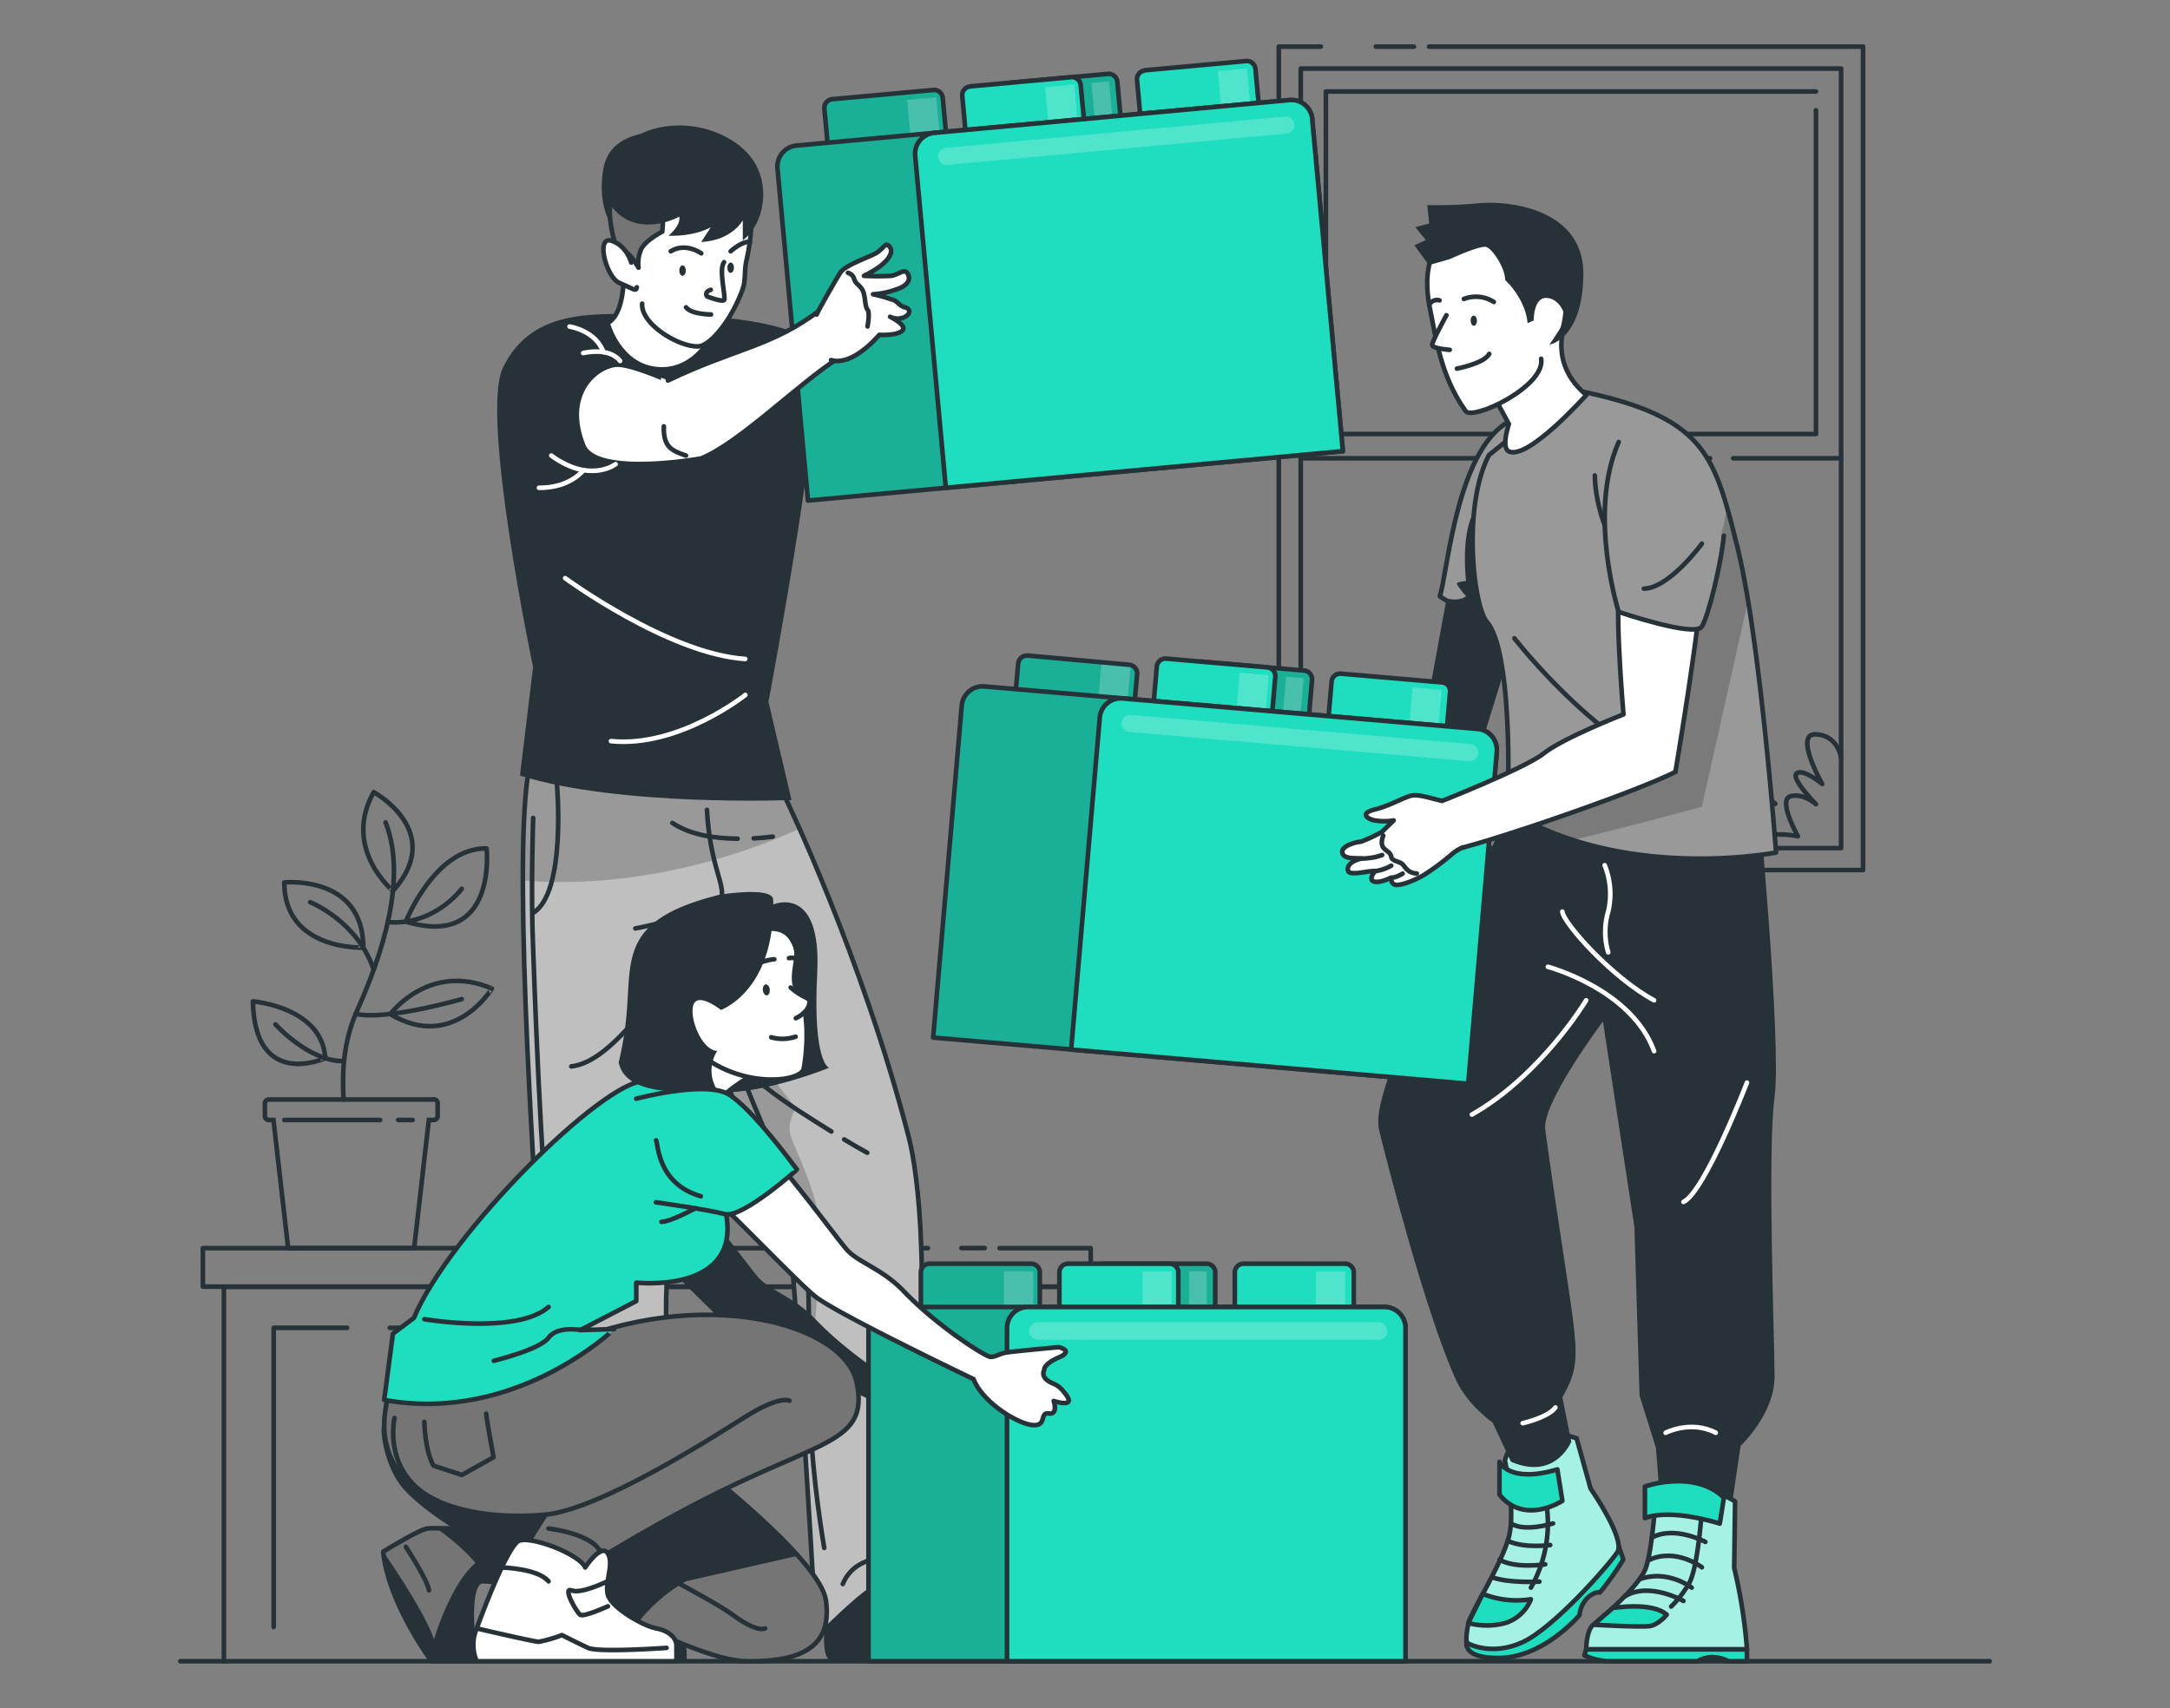 <svg id="Layer_1" data-name="Layer 1" xmlns="http://www.w3.org/2000/svg" xmlns:xlink="http://www.w3.org/1999/xlink" width="470" height="370" viewBox="0 0 470 370"><rect x="0" y="0" width="470" height="370" fill="#808080" stroke="none"/><defs><style>.cls-1,.cls-14,.cls-16,.cls-2,.cls-24,.cls-28,.cls-3{fill:none;}.cls-14,.cls-16,.cls-17,.cls-2,.cls-23,.cls-28,.cls-3,.cls-30,.cls-32,.cls-5,.cls-6{stroke:#263238;}.cls-14,.cls-16,.cls-17,.cls-2,.cls-23,.cls-24,.cls-28,.cls-30,.cls-32,.cls-5,.cls-6{stroke-linecap:round;stroke-linejoin:round;}.cls-3{stroke-miterlimit:10;}.cls-4{fill:#263238;}.cls-20,.cls-5{fill:#999;}.cls-10,.cls-17,.cls-30,.cls-6,.cls-9{fill:#1fdebf;}.cls-13,.cls-23,.cls-7{fill:#fff;}.cls-8{clip-path:url(#clip-path);}.cls-12,.cls-13,.cls-22,.cls-9{isolation:isolate;}.cls-9{opacity:0.4;}.cls-11{clip-path:url(#clip-path-2);}.cls-12,.cls-13{fill-opacity:0.7;opacity:0.3;}.cls-14{stroke-width:1px;}.cls-15{clip-path:url(#clip-path-3);}.cls-18{clip-path:url(#clip-path-4);}.cls-19{clip-path:url(#clip-path-5);}.cls-21{clip-path:url(#clip-path-6);}.cls-22{opacity:0.2;}.cls-24{stroke:#fff;}.cls-25{fill:#bfbfbf;}.cls-26{clip-path:url(#clip-path-7);}.cls-27{clip-path:url(#clip-path-8);}.cls-29{clip-path:url(#clip-path-9);}.cls-31{clip-path:url(#clip-path-10);}.cls-32{fill:#757575;}.cls-33{clip-path:url(#clip-path-11);}.cls-34{clip-path:url(#clip-path-12);}.cls-35{clip-path:url(#clip-path-13);}</style><clipPath id="clip-path"><path class="cls-1" d="M341.48,311.57s-13-4.8-15.54,4.79c0,0,2.32,10.54.93,16.32s-8.39,16.79-8.82,18.88c-.85,4.1-.21,4.38-.21,4.38s5.09,2.94,11.93-.21,18.68-16.71,20.53-19.5-5.8-13.8-5.8-13.8Z"/></clipPath><clipPath id="clip-path-2"><path class="cls-1" d="M222.58,142l22,2a1.9,1.9,0,0,1,1.71,2.05h0l-1.42,15.7h0l-25.76-2.31h0l1.42-15.7a1.89,1.89,0,0,1,2.05-1.72Z"/></clipPath><clipPath id="clip-path-3"><path class="cls-1" d="M260.55,143.36l21.92,1.89a1.88,1.88,0,0,1,1.71,2h0l-1.34,15.64h0l-25.67-2.2h0l1.35-15.64a1.88,1.88,0,0,1,2-1.72Z"/></clipPath><clipPath id="clip-path-4"><path class="cls-1" d="M324.19,162.82,318,234.76l-115.89-10,6.19-71.92a4.55,4.55,0,0,1,4.91-4.15h0L320,157.88a4.52,4.52,0,0,1,4.15,4.89Z"/></clipPath><clipPath id="clip-path-5"><path class="cls-1" d="M375.8,325.24s-5.54-3.95-17-3.16c0,0-.84,13.75-2.4,17.75s-9.78,10.93-11.31,12.12-1.53,5.34-1.53,5.34h34.82a111.11,111.11,0,0,0-2.77-17.66Z"/></clipPath><clipPath id="clip-path-6"><path class="cls-1" d="M384.68,184.67s-22.21,4.35-44-2.71a63.36,63.36,0,0,1-14.13-6.53s.06-1.39.1-3.69c.18-8.94.13-31.42-4.58-37-3-3.5-5.35-25.2.44-36.17l17.71-14.25c24.52,4.79,29.7,11.28,33.75,25.28.75,2.56,1.45,5.37,2.23,8.47.85,3.39,1.65,7.51,2.41,12C382.29,152.43,384.68,184.67,384.68,184.67Z"/></clipPath><clipPath id="clip-path-7"><path class="cls-1" d="M166.11,164.35l4,8.48s16.54,34.18,26.67,73.32c.24.93,5.48,19.47,1.28,65.64l2.4,8.1-2.62,13.38s3.94,5.69,3.8,7.55c0,0-9.72,1.81-13,3.55-2.52,1.36-10.09,8.83-10.09,8.83-2.15-.44-2.34-9.12-2.34-9.12s-4.49-77.07-5.78-80.4S161.26,246,149,213.27c0,0-.28,45.77-3.56,57.35-2.93,10.3.54,39.14.54,39.14l-2,32.09s6.92,7.19,1.31,9.11c0,0-3.75-7.2-14.43-8.85-5.43-.84-12.19,8.8-12.19,8.8-2.38-.76,1-12.87,1-12.87-7.57-57.12-2-46.78-3.5-74.7-1-17.92-6-94.58-.09-100.81Z"/></clipPath><clipPath id="clip-path-8"><path class="cls-1" d="M180.23,21.49l21.91-2a1.9,1.9,0,0,1,2.05,1.7h0l1.44,15.64h0L180,39.17h0l-1.45-15.64A1.89,1.89,0,0,1,180.23,21.49Z"/></clipPath><clipPath id="clip-path-9"><path class="cls-1" d="M218.11,18,240,16a1.87,1.87,0,0,1,2,1.7h0l1.45,15.63h0l-25.66,2.37h0L216.41,20a1.88,1.88,0,0,1,1.7-2Z"/></clipPath><clipPath id="clip-path-10"><path class="cls-1" d="M284.21,25.85l6.64,71.88L175,108.43l-6.6-71.9a4.56,4.56,0,0,1,4.11-5l106.76-9.84a4.53,4.53,0,0,1,4.94,4.1Z"/></clipPath><clipPath id="clip-path-11"><path class="cls-1" d="M201.33,273.74h22a1.88,1.88,0,0,1,1.88,1.88h0v15.71H199.45V275.62a1.88,1.88,0,0,1,1.88-1.88Z"/></clipPath><clipPath id="clip-path-12"><path class="cls-1" d="M239.33,273.74h22a1.88,1.88,0,0,1,1.88,1.88h0v15.71H237.45V275.62a1.88,1.88,0,0,1,1.88-1.88Z"/></clipPath><clipPath id="clip-path-13"><path class="cls-1" d="M304.42,287.67v72.19H188.11V287.67a4.55,4.55,0,0,1,4.55-4.55H299.87a4.55,4.55,0,0,1,4.55,4.55Z"/></clipPath></defs><g id="freepik--Floor--inject-192"><line class="cls-2" x1="39.05" y1="359.86" x2="430.95" y2="359.86"/></g><g id="freepik--Window--inject-192"><polyline class="cls-2" points="276.97 157.24 276.97 10.1 286.08 10.1"/><line class="cls-2" x1="276.97" y1="174.74" x2="276.97" y2="170.85"/><polyline class="cls-2" points="309.51 10.1 403.52 10.1 403.52 188.47 276.97 188.47"/><line class="cls-2" x1="297.99" y1="10.1" x2="306.25" y2="10.1"/><rect class="cls-2" x="281.73" y="14.85" width="117.03" height="168.87"/><polyline class="cls-2" points="393.32 23.89 393.32 94.02 287.17 94.02 287.17 89.44"/><polyline class="cls-2" points="287.17 78.72 287.17 19.82 393.32 19.82"/><line class="cls-2" x1="287.17" y1="85.93" x2="287.17" y2="81.47"/><line class="cls-2" x1="375.39" y1="99.27" x2="398.76" y2="99.27"/><line class="cls-2" x1="367.08" y1="99.27" x2="370.39" y2="99.27"/><line class="cls-2" x1="281.73" y1="99.27" x2="363.14" y2="99.27"/><polyline class="cls-2" points="334.36 94.02 334.36 91.59 344.15 91.59 344.15 92.97 340.25 92.97 340.25 94.02"/><path class="cls-2" d="M281.93,162.43s1.63,1.23,2.77,8.67c0,0,2-11.88,4.34-12.06s1.9,7.72,1.9,7.72.4-3.88,2.26-3.71,0,8,0,8,2.24-6.14,4.36-6-1.4,11.12-1.4,11.12,5.44-3.94,7.64-2-1.22,6.78-1.22,6.78,7.8-1.69,9,2.9"/><path class="cls-2" d="M311.59,179.43s3.4-2.23,6.08-1.19c0,0-1.7-2.59,0-4.17s3.88,4.17,3.88,4.17.25-9.64,3.65-9.16,0,9.16,0,9.16,6.07-5.38,7.53-3.51-1,4.7-1,4.7a6.61,6.61,0,0,1,6.32,1.55s4.07-4.15,8.59-4.75c0,0-3-8.73-1.55-10.49s4.11,7.62,4.11,7.62,1.16-6.1,5-6.58c0,0-3.17-1.72-2.23-4.33s5.31.62,5.31.62-1.8-4.59,1.05-5.85,4,3.84,4,3.84.8-5.34,4.14-5,2.26,6.44,2.26,6.44,3.15-4.88,4.84-4.39c3.37,1,2.35,8.72,2.35,8.72s4.7-3.27,5.92-1.76-4.9,5.81-4.9,5.81,4.67.51,7.58,3.24"/><path class="cls-2" d="M398.76,164.24s-.54-4.9-5.44-5.17,1.35,10.75,1.35,10.75-4.05-3.35-5.5-2.32,4.15,6.71,4.15,6.71-2.69-2.49-5.52-1.72,1.61,8.66,1.61,8.66A20.29,20.29,0,0,0,377,182.61"/></g><g id="freepik--Table--inject-192"><line class="cls-2" x1="231.69" y1="316.08" x2="231.69" y2="359.61"/><line class="cls-2" x1="231.69" y1="301.85" x2="231.69" y2="311.17"/><polyline class="cls-2" points="48.49 359.87 48.49 278.76 231.69 278.76 231.69 296.56"/><polyline class="cls-2" points="75.18 287.63 59.28 287.63 59.28 352.43"/><polyline class="cls-2" points="220.9 359.61 220.9 287.63 84.41 287.63"/><line class="cls-2" x1="213.28" y1="270.36" x2="208.23" y2="270.36"/><polyline class="cls-2" points="200.98 270.37 43.94 270.37 43.94 278.7 236.24 278.7 236.24 270.37 216.5 270.37"/><path class="cls-2" d="M54.77,216.92s15,1.19,15.68,12.29C70.45,229.21,55.2,236.23,54.77,216.92Z"/><path class="cls-2" d="M84.54,219.68s8.41-11.36,22-5.54C106.54,214.14,98.24,227.89,84.54,219.68Z"/><path class="cls-2" d="M105.39,183.79s2.42,21.86-17.49,15.85C87.9,199.64,94.22,183.55,105.39,183.79Z"/><path class="cls-2" d="M80.94,171.6s15.75,8.5,4.17,21.38C85.11,193,74.07,183.79,80.94,171.6Z"/><path class="cls-2" d="M61.57,191.15s17.12-1.72,17.12,14.12C78.69,205.27,61.57,206,61.57,191.15Z"/><path class="cls-2" d="M74.4,238.17c-.25-5.32-.25-12.16,3-19.39,7.49-16.68,10-30.73,6.11-40.63"/><path class="cls-2" d="M67.19,195.43s10.26,4.08,13.75,14.65"/><path class="cls-2" d="M100,192.54s-5.93,8.07-16,7.2"/><path class="cls-2" d="M100,216.43s-16.43,4.74-23,3.18"/><path class="cls-2" d="M59.67,221.92S67,230,74.4,229.85"/><path class="cls-3" d="M93.93,238.17H58.24a.86.86,0,0,0-.87.87v2.7a.86.86,0,0,0,.86.87h1l3.18,27.76H89.7l3.18-27.76h1.05a.85.85,0,0,0,.86-.83V239a.85.85,0,0,0-.85-.87Z"/><line class="cls-2" x1="61.57" y1="242.61" x2="82.33" y2="242.61"/><line class="cls-2" x1="86.24" y1="242.61" x2="89.36" y2="242.61"/></g><g id="freepik--character-3--inject-192"><path class="cls-4" d="M313.71,127.52l-4,21.74-32.62,19.82,4.51,8.28s37.71-11.5,38.63-14.19S329.84,132,329.84,132Z"/><path class="cls-5" d="M328,90.76l-2.18,26.36L324.67,131c-6.29,3-12.44-1.54-12.82-1.84h0C313.56,124.1,315.55,95.76,328,90.76Z"/><path class="cls-4" d="M325.78,117.12,324.63,131c-6.29,3-12.44-1.54-12.82-1.84.27.12,3.58,1.52,5.73,0a17.62,17.62,0,0,1-2-2.64c-.13-.52,2-.66,2-.66s-1.4-11.22,2.33-16C321.33,108,323.61,111.79,325.78,117.12Z"/><path class="cls-6" d="M350.59,334.88l1,2.94a60.4,60.4,0,0,1-5.08,7.14s-1-.32-2.64,1.13a6.05,6.05,0,0,0-1.76,3.76s-7.64,9.16-17.33,9.29-6.77-4.75-6.77-4.75Z"/><path class="cls-7" d="M341.48,311.57s-13-4.8-15.54,4.79c0,0,2.32,10.54.93,16.32s-8.39,16.79-8.82,18.88c-.85,4.1-.21,4.38-.21,4.38s5.09,2.94,11.93-.21,18.68-16.71,20.53-19.5-5.8-13.8-5.8-13.8Z"/><g class="cls-8"><path class="cls-9" d="M341.48,311.57s-13-4.8-15.54,4.79c0,0,2.32,10.54.93,16.32s-8.39,16.79-8.82,18.88c-.85,4.1-.21,4.38-.21,4.38s5.09,2.94,11.93-.21,18.68-16.71,20.53-19.5-5.8-13.8-5.8-13.8Z"/></g><path class="cls-2" d="M341.48,311.57s-13-4.8-15.54,4.79c0,0,2.32,10.54.93,16.32s-8.39,16.79-8.82,18.88c-.85,4.1-.21,4.38-.21,4.38s5.09,2.94,11.93-.21,18.68-16.71,20.53-19.5-5.8-13.8-5.8-13.8Z"/><path class="cls-2" d="M334.83,325.11a28.24,28.24,0,0,1-3.25,18.8"/><path class="cls-6" d="M331.58,346.43a8.78,8.78,0,0,1-5.56,5.15,15.5,15.5,0,0,1-8,0l3.12-6.32A20,20,0,0,0,331.58,346.43Z"/><path class="cls-2" d="M333.42,342.61s-6.8.41-10.35-1"/><path class="cls-2" d="M334.68,338.86s-6.36,1-9.91-1"/><path class="cls-2" d="M335.76,334.68s-5.57.81-9.21-.91"/><path class="cls-2" d="M336.38,330s-6.2,1.94-9.13,0"/><path class="cls-6" d="M337.31,318.3l1.08,6.81s-8.2,5.4-13.62-1.35v-7.11S326.81,321.43,337.31,318.3Z"/><path class="cls-4" d="M330.19,165.43c-8.31,26.33-34.1,68.56-31.49,79.37,1.43,5.9,9.94,39.34,16.6,54,2.53,5.61,8,9.36,8,9.36l3.95,8.47c9.63,4.19,13.08-4.33,13.08-4.33l-1.94-9.6c5.16-9.38,3-9.38-3.71-58-.79-5.73,12.5-23.44,12.5-23.44L354,265.83l1.11,36.5,3.54,11.28s.88,10.59.8,11.23h15.83L377,313.2s7.35-6.93,7.35-14.93-1.58-48.75,0-60.62-3.7-67.21-3.7-67.21Z"/><path class="cls-10" d="M222.58,142l22,2a1.9,1.9,0,0,1,1.71,2.05h0l-1.42,15.7h0l-25.76-2.31h0l1.42-15.7a1.89,1.89,0,0,1,2.05-1.72Z"/><g class="cls-11"><path class="cls-12" d="M222.58,142l22,2a1.9,1.9,0,0,1,1.71,2.05h0l-1.42,15.7h0l-25.76-2.31h0l1.42-15.7a1.89,1.89,0,0,1,2.05-1.72Z"/><rect class="cls-13" x="234.9" y="146.55" width="12.66" height="6.33" transform="translate(71.41 377.24) rotate(-85.09)"/></g><path class="cls-14" d="M222.58,142l22,2a1.9,1.9,0,0,1,1.71,2.05h0l-1.42,15.7h0l-25.76-2.31h0l1.42-15.7a1.89,1.89,0,0,1,2.05-1.72Z"/><path class="cls-10" d="M260.55,143.36l21.92,1.89a1.88,1.88,0,0,1,1.71,2h0l-1.34,15.64h0l-25.67-2.2h0l1.35-15.64a1.88,1.88,0,0,1,2-1.72Z"/><g class="cls-15"><path class="cls-12" d="M260.55,143.36l21.92,1.89a1.88,1.88,0,0,1,1.71,2h0l-1.34,15.64h0l-25.67-2.2h0l1.35-15.64a1.88,1.88,0,0,1,2-1.72Z"/><rect class="cls-13" x="273.57" y="151.14" width="12.66" height="3.82" transform="translate(103.46 418.82) rotate(-85.09)"/></g><path class="cls-16" d="M260.55,143.36l21.92,1.89a1.88,1.88,0,0,1,1.71,2h0l-1.34,15.64h0l-25.67-2.2h0l1.35-15.64a1.88,1.88,0,0,1,2-1.72Z"/><path class="cls-17" d="M252.59,142.67l21.92,1.89a1.88,1.88,0,0,1,1.71,2h0l-1.34,15.64h0L249.21,160h0l1.34-15.64A1.89,1.89,0,0,1,252.59,142.67Z"/><path class="cls-17" d="M290.44,145.93l21.92,1.89a1.87,1.87,0,0,1,1.71,2h0l-1.34,15.63h0l-25.67-2.2h0l1.35-15.64A1.88,1.88,0,0,1,290.44,145.93Z"/><rect class="cls-13" x="264.79" y="149.12" width="12.66" height="6.33" transform="translate(96.18 409.37) rotate(-85.09)"/><rect class="cls-13" x="302.22" y="152.33" width="12.66" height="6.33" transform="translate(127.22 449.61) rotate(-85.09)"/><path class="cls-10" d="M324.19,162.82,318,234.76l-115.89-10,6.19-71.92a4.55,4.55,0,0,1,4.91-4.15h0L320,157.88a4.52,4.52,0,0,1,4.15,4.89Z"/><g class="cls-18"><path class="cls-12" d="M324.19,162.82,318,234.76l-115.89-10,6.19-71.92a4.55,4.55,0,0,1,4.91-4.15h0L320,157.88a4.52,4.52,0,0,1,4.15,4.89Z"/></g><path class="cls-2" d="M324.19,162.82,318,234.76l-115.89-10,6.19-71.92a4.55,4.55,0,0,1,4.91-4.15h0L320,157.88a4.52,4.52,0,0,1,4.15,4.89Z"/><path class="cls-6" d="M324.19,162.82,318,234.76l-86-7.4,6.2-71.93a4.55,4.55,0,0,1,4.91-4.14h0l76.93,6.61a4.55,4.55,0,0,1,4.14,4.91Z"/><path class="cls-13" d="M318.15,164.88l-73.51-6.32a1.87,1.87,0,0,1-1.71-2h0a1.89,1.89,0,0,1,2-1.71l73.51,6.32a1.89,1.89,0,0,1,1.71,2h0A1.88,1.88,0,0,1,318.15,164.88Z"/><path class="cls-7" d="M375.8,325.24s-5.54-3.95-17-3.16c0,0-.84,13.75-2.4,17.75s-9.78,10.93-11.31,12.12-1.53,5.34-1.53,5.34h34.82a111.11,111.11,0,0,0-2.77-17.66Z"/><g class="cls-19"><path class="cls-9" d="M375.8,325.24s-5.54-3.95-17-3.16c0,0-.84,13.75-2.4,17.75s-9.78,10.93-11.31,12.12-1.53,5.34-1.53,5.34h34.82a111.11,111.11,0,0,0-2.77-17.66Z"/></g><path class="cls-2" d="M375.8,325.24s-5.54-3.95-17-3.16c0,0-.84,13.75-2.4,17.75s-9.78,10.93-11.31,12.12-1.53,5.34-1.53,5.34h34.82a111.11,111.11,0,0,0-2.77-17.66Z"/><path class="cls-2" d="M368.61,327s-.82,12.66-2.79,16a22.88,22.88,0,0,1-3.86,5"/><path class="cls-6" d="M361,349.77s-1.75,2.18-3.69,2.47-12.19-.29-12.19-.29l4.18-3.62S357.8,346.9,361,349.77Z"/><path class="cls-2" d="M364.62,346.8s-7.42-4.26-12.71-1"/><path class="cls-2" d="M366.41,343.92s-5.18-4.05-11.29-1.83"/><path class="cls-2" d="M368.61,339.51s-5.58-4.34-11.46-1.58"/><path class="cls-2" d="M369.37,334s-6.77-3.64-11.69-.88"/><path class="cls-6" d="M378.37,357.29v2.57h-4s-3.43-2-6.69,0H348.9a13.44,13.44,0,0,1-5.74-1.29l.39-1.28Z"/><path class="cls-6" d="M373.38,324.43l-.89,5.61s-10.45-3.39-16.22-1.19V322S367,318.2,373.38,324.43Z"/><path class="cls-20" d="M384.68,184.67s-22.21,4.35-44-2.71a63.36,63.36,0,0,1-14.13-6.53s.06-1.39.1-3.69c.18-8.94.13-31.42-4.58-37-3-3.5-5.35-25.2.44-36.17l17.71-14.25c24.52,4.79,29.7,11.28,33.75,25.28.75,2.56,1.45,5.37,2.23,8.47.85,3.39,1.65,7.51,2.41,12C382.29,152.43,384.68,184.67,384.68,184.67Z"/><g class="cls-21"><path class="cls-22" d="M378.61,130.07l-10,44.67s-14.45,4-27.92,7.21a63.16,63.16,0,0,1-14.14-6.52s.06-1.39.1-3.69c12.1-6.19,29.76-15.28,29.62-15.72-.23-.67,0-24,0-24s16-3.71,17.7-22.45c.75,2.56,1.45,5.37,2.23,8.47C377.05,121.43,377.85,125.54,378.61,130.07Z"/></g><path class="cls-2" d="M384.68,184.67s-22.21,4.35-44-2.71a63.36,63.36,0,0,1-14.13-6.53s.06-1.39.1-3.69c.18-8.94.13-31.42-4.58-37-3-3.5-5.35-25.2.44-36.17l17.71-14.25c24.52,4.79,29.7,11.28,33.75,25.28.75,2.56,1.45,5.37,2.23,8.47.85,3.39,1.65,7.51,2.41,12C382.29,152.43,384.68,184.67,384.68,184.67Z"/><path class="cls-23" d="M341,65.63s-7.82,11.2,2.58,19.94c0,0-12.62,14.17-16.77,12.22-1.75-.83,0-5.93,0-5.93l-7.32-13.54Z"/><path class="cls-23" d="M338.45,71.43c2.44-10.67,1.27-26.55-13.68-25.14-10.48,1-17.95,6.8-15,20.86,1.23,5.92,2.24,14.33,7.68,21.91,1.51,2.1,17.31-5.33,16.35-11.34"/><path class="cls-2" d="M317.06,64.76a7.25,7.25,0,0,1,6.48.64"/><path class="cls-2" d="M309.54,66.07a1.89,1.89,0,0,1,2.25-1"/><path class="cls-23" d="M313.28,68.29s-3.08,5.61-3.09,6.42S314,75.78,314,75.78"/><path class="cls-4" d="M319.9,69.43c0,.61-.27,1.11-.65,1.14s-.7-.48-.72-1.09.27-1.11.65-1.12S319.88,68.85,319.9,69.43Z"/><path class="cls-2" d="M315.55,79.85s5.91-1.11,7-3.19"/><path class="cls-4" d="M309.5,57.43l4.6-1.33s6.45-3,7.82-2.59,4.15,4.7,4.06,7.14c0,0,4.34,3.82,4.89,9.36l1.32-.61s-.07-5,2.77-4.86,4.12,3.53,3.93,4.6-3.3,5.51-3.3,5.51,7.12-1.06,7.35-15S327.89,43.43,320.46,44a93,93,0,0,1-11.32.42l.42,4-3,.79L308.82,52l-2.48,1.13Z"/><path class="cls-24" d="M335.26,209.43s18.1,4.8,23,18.27"/><path class="cls-24" d="M343.55,216.68s-9.78,16.3-24.75,24.75"/><path class="cls-24" d="M329.8,308.29s5.56-1.25,7.08-3.41"/><path class="cls-24" d="M360.76,310.36s5.44-2.82,10.86,0"/><path class="cls-24" d="M378.37,234.52s-9.13,23.65-13.75,25.84"/><path class="cls-24" d="M338.39,197.48c.25,2.57,11,14.48,19.87,19.2"/><path class="cls-24" d="M347.56,187.43a16.63,16.63,0,0,1,.77,10,15.54,15.54,0,0,0,0,8.86"/><path class="cls-2" d="M328,138.26s16.83,21.78,34.92,28.92"/><path class="cls-2" d="M345.42,103s-.06,14.81,10.62,21.5"/><path class="cls-23" d="M351.43,124.65c-2.26,2.23.2,30.09.2,30.09s-13.13,5.14-17.24,8.44-23.58,10.92-23.58,10.92-3,10.22.74,10.57,42.47-12.85,51.33-17.48c0,0,5.77-34,5.73-42.65"/><path class="cls-23" d="M312.35,173.48c-1.8-.34-5-1.52-6.68-1.13s-4.75,2.24-7.91,3-1.85,2,0,2.37a12.21,12.21,0,0,0,4.09,0l-2.57,2.51a38.28,38.28,0,0,1-4.55,2.11c-.93,0-4.22.89-4,2.29s2.11,1.24,4.22,1.32c0,0-3.36.67-3,2.58.22,1.31,4,.13,5.93.13,0,0-1.58,1.72-.4,2.25s3.8-.79,3.8-.79-.1,1.42,1.08,1.56,4.15-1,6.17-2.22a54.49,54.49,0,0,0,5.7-4.22,9.69,9.69,0,0,1,2.59-1.68"/><path class="cls-2" d="M295,186a21.56,21.56,0,0,0,2.77-.32c.79-.2,1.58-.46,1.58-.46"/><path class="cls-2" d="M297.89,188.7a9.34,9.34,0,0,0,3.43-1.18"/><path class="cls-2" d="M301.29,190.17a6.07,6.07,0,0,0,2.5-.93"/><path class="cls-2" d="M299.6,181s-.72,1.65,0,2.58,1.59,1,1.72,2,1.85,1,2.47,1.64,1.09,1.9,3.07,2"/><path class="cls-5" d="M350.59,95.76c-6.81,15.42,0,36.79,0,36.79s16.48,5.6,18,3.19,4.3-14.23,4.77-19.69"/><path class="cls-2" d="M368.61,117.76s-7,9.64-12.57,9.76"/></g><g id="freepik--character-2--inject-192"><path class="cls-4" d="M118.41,359.86s-1.71-6.53.29-8.95c3.58-4.34-.44-8,3.16-9.49l1.51,1.75c.29-1.77-.55-7.18,6.13-7.88,8.08-.85,8.23,5,8.67,7l-.14-2.71c3.45,0,1.66,3.44,6.88,9.06a14.88,14.88,0,0,1,3.78,11.26Z"/><path class="cls-4" d="M180,359.86c-3.25-1.45-.27-13.71-.27-13.71s-4.37-2.92,0-6a12.15,12.15,0,0,0,12.41,2s.85-8.2,6-7.14c0,0,1.32,5.2,4.33,8.17,8.15,8,18.68,9,20.44,12.84.53,1.16-.11,3.81-.11,3.81Z"/><path class="cls-25" d="M166.11,164.35l4,8.48s16.54,34.18,26.67,73.32c.24.93,5.48,19.47,1.28,65.64l2.4,8.1-2.62,13.38s3.94,5.69,3.8,7.55c0,0-9.72,1.81-13,3.55-2.52,1.36-10.09,8.83-10.09,8.83-2.15-.44-2.34-9.12-2.34-9.12s-4.49-77.07-5.78-80.4S161.26,246,149,213.27c0,0-.28,45.77-3.56,57.35-2.93,10.3.54,39.14.54,39.14l-2,32.09s6.92,7.19,1.31,9.11c0,0-3.75-7.2-14.43-8.85-5.43-.84-12.19,8.8-12.19,8.8-2.38-.76,1-12.87,1-12.87-7.57-57.12-2-46.78-3.5-74.7-1-17.92-6-94.58-.09-100.81Z"/><g class="cls-26"><path class="cls-22" d="M113.26,190.74c26.74,2.11,49.89-6.64,59.94-11.22-1.91-4.28-3.08-6.7-3.08-6.7l-4-8.47-50-1.82C114,164.79,113.25,176.21,113.26,190.74Z"/><path class="cls-22" d="M149.23,213.86c12.17,32.35,20,46.52,21.26,49.81.73,1.93,2.52,28.09,3.92,50.05,1.6-20,3.25-41.07,3.39-45.2.3-8.24-5.65-19.53-6.54-22.45s1.12-6.08,1.12-6.08l-10.7-13.5c.36-4.58-5.31-24.57-5.31-24.57C153,205.11,150,211.9,149.23,213.86Z"/></g><path class="cls-2" d="M166.11,164.35l4,8.48s16.54,34.18,26.67,73.32c.24.93,5.48,19.47,1.28,65.64l2.4,8.1-2.62,13.38s3.94,5.69,3.8,7.55c0,0-9.72,1.81-13,3.55-2.52,1.36-10.09,8.83-10.09,8.83-2.15-.44-2.34-9.12-2.34-9.12s-4.49-77.07-5.78-80.4S161.26,246,149,213.27c0,0-.28,45.77-3.56,57.35-2.93,10.3.54,39.14.54,39.14l-2,32.09s6.92,7.19,1.31,9.11c0,0-3.75-7.2-14.43-8.85-5.43-.84-12.19,8.8-12.19,8.8-2.38-.76,1-12.87,1-12.87-7.57-57.12-2-46.78-3.5-74.7-1-17.92-6-94.58-.09-100.81Z"/><path class="cls-2" d="M149,213.27s6.11-11.79,11.32-15.07"/><path class="cls-2" d="M162.62,194.38s-18.56,5.64-25,6.73"/><path class="cls-2" d="M153.12,175.43c.8,15.46,6.25,18.08,1,21.46,0,0,.15,7.23-2.47,11.81"/><path class="cls-2" d="M120.6,169.52s2.19,23.75-5.12,28.22"/><path class="cls-2" d="M115.48,177.18s-.55,15.81,0,28.55c0,0,1.83,53.85,3.66,60.61s-2.82,17-2.42,46.22"/><path class="cls-2" d="M133,335.43a7.66,7.66,0,0,0-5.11.68"/><path class="cls-2" d="M144,341.85a27.94,27.94,0,0,0-7.86-5.4"/><path class="cls-2" d="M141,217c-4.1,4.6-10.6,13.26-17.26,14"/><path class="cls-2" d="M147.27,209.52c-1.26,1.59-2.56,3.15-3.88,4.71"/><path class="cls-2" d="M141.43,263.35S132.11,276,127,276.76"/><path class="cls-2" d="M152.39,211s16.6,46.23,22.37,50.79c0,0,.65,34,.84,45.87s2.92,27.65,2.92,27.65"/><path class="cls-2" d="M196.24,335s-6.39,2.21-9.5,3.62a8.61,8.61,0,0,0-4.2,4.51"/><path class="cls-2" d="M180.07,245.11c-8.91-5.59-20.66-12.58-25.4-22.43"/><path class="cls-2" d="M187.84,249.71c-1.69-.92-3.35-1.89-5-2.89"/><path class="cls-2" d="M159.76,181.68c-4.79-.07-10-.7-14.13-3.41"/><path class="cls-2" d="M167.37,181.23c-1.37.19-2.75.31-4.13.38"/><path class="cls-4" d="M176.26,75.07C172.6,69.54,154,68.12,142,68.12s-26.5-2-33.06,11.5c-5,10.31,6.52,64.84,6.52,64.84L112.62,168c21.68,6.8,58.82,5.3,58.82,5.3l-5-21.28S179.92,80.6,176.26,75.07Z"/><path class="cls-23" d="M134.87,54.43S136.48,67.26,131.6,70c0,0,2.44,9.41,11,10s12.34-8.61,12.34-8.61Z"/><path class="cls-10" d="M180.23,21.49l21.91-2a1.9,1.9,0,0,1,2.05,1.7h0l1.44,15.64h0L180,39.17h0l-1.45-15.64A1.89,1.89,0,0,1,180.23,21.49Z"/><g class="cls-27"><path class="cls-12" d="M180.23,21.49l21.91-2a1.9,1.9,0,0,1,2.05,1.7h0l1.44,15.64h0L180,39.17h0l-1.45-15.64A1.89,1.89,0,0,1,180.23,21.49Z"/><rect class="cls-13" x="197.04" y="21.32" width="6.33" height="12.66" transform="translate(-1.69 18.51) rotate(-5.27)"/></g><path class="cls-28" d="M180.23,21.49l21.91-2a1.9,1.9,0,0,1,2.05,1.7h0l1.44,15.64h0L180,39.17h0l-1.45-15.64A1.89,1.89,0,0,1,180.23,21.49Z"/><path class="cls-10" d="M218.11,18,240,16a1.87,1.87,0,0,1,2,1.7h0l1.45,15.63h0l-25.66,2.37h0L216.41,20a1.88,1.88,0,0,1,1.7-2Z"/><g class="cls-29"><path class="cls-12" d="M218.11,18,240,16a1.87,1.87,0,0,1,2,1.7h0l1.45,15.63h0l-25.66,2.37h0L216.41,20a1.88,1.88,0,0,1,1.7-2Z"/><rect class="cls-13" x="236.97" y="17.76" width="3.82" height="12.66" transform="translate(-1.2 22.04) rotate(-5.27)"/></g><path class="cls-28" d="M218.11,18,240,16a1.87,1.87,0,0,1,2,1.7h0l1.45,15.63h0l-25.66,2.37h0L216.41,20a1.88,1.88,0,0,1,1.7-2Z"/><path class="cls-30" d="M210.15,18.71l21.91-2a1.87,1.87,0,0,1,2,1.7h0L235.55,34h0l-25.7,2.37h0l-1.44-15.64a1.89,1.89,0,0,1,1.7-2Z"/><path class="cls-30" d="M248,15.22l21.91-2a1.87,1.87,0,0,1,2,1.69h0l1.45,15.64h0l-25.66,2.36h0l-1.44-15.63a1.88,1.88,0,0,1,1.7-2Z"/><rect class="cls-13" x="226.92" y="18.56" width="6.33" height="12.66" transform="translate(-1.31 21.24) rotate(-5.27)"/><rect class="cls-13" x="264.35" y="15.1" width="6.33" height="12.66" transform="translate(-0.84 24.66) rotate(-5.27)"/><path class="cls-10" d="M284.21,25.85l6.64,71.88L175,108.43l-6.6-71.9a4.56,4.56,0,0,1,4.11-5l106.76-9.84a4.53,4.53,0,0,1,4.94,4.1Z"/><g class="cls-31"><path class="cls-12" d="M284.21,25.85l6.64,71.88L175,108.43l-6.6-71.9a4.56,4.56,0,0,1,4.11-5l106.76-9.84a4.53,4.53,0,0,1,4.94,4.1Z"/></g><path class="cls-2" d="M284.21,25.85l6.64,71.88L175,108.43l-6.6-71.9a4.56,4.56,0,0,1,4.11-5l106.76-9.84a4.53,4.53,0,0,1,4.94,4.1Z"/><path class="cls-6" d="M284.21,25.85l6.64,71.88-86,7.93-6.63-71.88a4.56,4.56,0,0,1,4.11-5l76.89-7.1a4.54,4.54,0,0,1,5,4.05Z"/><path class="cls-13" d="M278.64,28.94l-73.47,6.78a1.88,1.88,0,0,1-2-1.69h0a1.86,1.86,0,0,1,1.69-2l73.47-6.78a1.88,1.88,0,0,1,2,1.69h0A1.88,1.88,0,0,1,278.64,28.94Z"/><path class="cls-4" d="M149.54,29s-16.95-3.4-18.85,7.51S135,52.05,135,52.05Z"/><path class="cls-23" d="M135,58a29.38,29.38,0,0,1-.87-16.89c1.66-7,10-16.62,22.65-7.87,6.51,4.51,6.91,14.29,4.88,23.26-.48,2.14-.12,4.22-.83,6.2-2.5,6.89-7.07,12.21-9.57,12.33-4.17.21-12.51-4.84-12.17-9.25"/><path class="cls-2" d="M151.89,54.88s-3.37-2.45-6.61-.45"/><path class="cls-2" d="M158.25,54.43s2.55-2.33,4.21-2"/><path class="cls-4" d="M147.13,58.61c0,.62.31,1.13.7,1.13s.71-.5.71-1.13-.32-1.12-.71-1.12S147.13,58,147.13,58.61Z"/><ellipse class="cls-4" cx="158.25" cy="57.99" rx="0.71" ry="1.12"/><path class="cls-2" d="M156.82,56.79c-1.24,1.62.5,7.79,0,8.23s-3.68-.81-3.68-.81-.74-.94.81-1.44"/><path class="cls-2" d="M154,68.12s-4.27,0-5.41-1.55"/><path class="cls-32" d="M143.78,45l-.33,5.17s-3.66,1.89-4.58,3.81a7.6,7.6,0,0,0-.58,4s-2.22-3.89-3.42-3.56c-.43.11-.43,1.74-.43,1.74s-5-11.16-.48-17.06S143.78,45,143.78,45Z"/><path class="cls-23" d="M136.73,56.88s-1-3.76-4.37-4.75-1.06,8,1.81,9.17,3.59,2,3.76.93"/><path class="cls-4" d="M132.14,44.36c-.28-.37-1.52-10,4.83-14.32s17.08-3.86,23.91,2.13,4.89,16.34,0,19.88V47.72s-2.25,4.34-9,4.7l2.06-3.18s-3.32,2-9.17,1.83c0,0,2.75-2.19,2.35-4.14C147.13,46.93,137.84,52.16,132.14,44.36Z"/><path class="cls-23" d="M133.33,79c-4.68.56-11.34,6.67-7,17.53,2.77,6.88,25.53,2.78,25.53,2.78,8.44-3.47,20.77-16,29.82-21.81,0,0-1.91-12-4.11-10.3-10.23,7.83-18.64,8.37-32.91,15.23C144.69,82.43,136.27,78.69,133.33,79Z"/><path class="cls-23" d="M143.78,92.36c-.14,4.48,1.7,5.27,4.8,6.33"/><path class="cls-23" d="M176.89,68.12c.21-.64,4-7.3,5.07-9s5.85-3.22,7.7-4.24,2-2.57,3-1.46,0,3.64-5.54,6.33a53,53,0,0,0,5.91,0c1.48-.22,2.8-1.56,3.46-.63s.79,2.6-2.51,3.62a17,17,0,0,1-4.88,1,35.81,35.81,0,0,1,4.75,1.38c.53.39,1.32,1.3,2.11,1.44s1.65,1,.2,2a3.59,3.59,0,0,1-3.37.06s3.83,1.85,2.64,3-5,.92-5,.92S184.78,79.43,180,78"/><path class="cls-2" d="M183.66,59.11A1.82,1.82,0,0,1,185,60.43c.33,1.18,1.3,1.25,1.89,2.58s.42,3.36,1,4.06,0,3.64,0,3.64"/><path class="cls-24" d="M134.31,78.19c-2.45-3.12-8-1.71-8-1.71"/><path class="cls-24" d="M123.36,70.74s5.66.83,7.33,5.53"/><path class="cls-24" d="M133.33,100.55s-5.52,4.27-13.92-1.86"/><path class="cls-24" d="M126.36,101.85s-2.8,3.86-9.62,3.82"/><path class="cls-24" d="M161.44,150.54s-14.44,11.5-29.11,10"/><path class="cls-24" d="M122.41,125.24s22.41,16.44,39,17.5"/></g><g id="freepik--character-1--inject-192"><path class="cls-4" d="M123,247a17.06,17.06,0,0,1,12.65-1.58c7.31,1.84,26.3,29,28.94,31.65s7.58,4,12.13,8.79c7.2,7.51,17.67,14.15,18.73,14.15s1.91-.66,3.23-.92,11.54-1.19,11.54-1.19,3.43.76,0,2.23-3.17,2.78-3.17,2.78-.69,1.1.69,2.17,2.19.48,4.16,3.27-2.78,1.21-2.78,1.21,1,3-1.06,2.7-.26,2.93-3.69,2.49-10.77-5.08-12.61-9.93c0,0-29.94-14.31-34.42-18S134,263.29,132.71,263"/><path class="cls-10" d="M201.33,273.74h22a1.88,1.88,0,0,1,1.88,1.88h0v15.71H199.45V275.62a1.88,1.88,0,0,1,1.88-1.88Z"/><g class="cls-33"><path class="cls-12" d="M201.33,273.74h22a1.88,1.88,0,0,1,1.88,1.88h0v15.71H199.45V275.62a1.88,1.88,0,0,1,1.88-1.88Z"/><rect class="cls-13" x="217.45" y="275.4" width="6.33" height="12.66"/></g><path class="cls-2" d="M201.33,273.74h22a1.88,1.88,0,0,1,1.88,1.88h0v15.71H199.45V275.62a1.88,1.88,0,0,1,1.88-1.88Z"/><path class="cls-10" d="M239.33,273.74h22a1.88,1.88,0,0,1,1.88,1.88h0v15.71H237.45V275.62a1.88,1.88,0,0,1,1.88-1.88Z"/><g class="cls-34"><path class="cls-12" d="M239.33,273.74h22a1.88,1.88,0,0,1,1.88,1.88h0v15.71H237.45V275.62a1.88,1.88,0,0,1,1.88-1.88Z"/><rect class="cls-13" x="257.54" y="275.4" width="3.82" height="12.66"/></g><path class="cls-2" d="M239.33,273.74h22a1.88,1.88,0,0,1,1.88,1.88h0v15.71H237.45V275.62a1.88,1.88,0,0,1,1.88-1.88Z"/><path class="cls-6" d="M231.33,273.74h22a1.88,1.88,0,0,1,1.88,1.88h0v15.71H229.45V275.62a1.88,1.88,0,0,1,1.88-1.88Z"/><path class="cls-6" d="M269.33,273.74h22a1.88,1.88,0,0,1,1.88,1.88h0v15.71H267.45V275.62A1.88,1.88,0,0,1,269.33,273.74Z"/><rect class="cls-13" x="247.45" y="275.4" width="6.33" height="12.66"/><rect class="cls-13" x="285.03" y="275.4" width="6.33" height="12.66"/><path class="cls-10" d="M304.42,287.67v72.19H188.11V287.67a4.55,4.55,0,0,1,4.55-4.55H299.87a4.55,4.55,0,0,1,4.55,4.55Z"/><g class="cls-35"><path class="cls-12" d="M304.42,287.67v72.19H188.11V287.67a4.55,4.55,0,0,1,4.55-4.55H299.87a4.55,4.55,0,0,1,4.55,4.55Z"/></g><path class="cls-2" d="M304.42,287.67v72.19H188.11V287.67a4.55,4.55,0,0,1,4.55-4.55H299.87a4.55,4.55,0,0,1,4.55,4.55Z"/><path class="cls-6" d="M304.42,287.67v72.19H218.11V287.67a4.55,4.55,0,0,1,4.55-4.55h77.21a4.55,4.55,0,0,1,4.55,4.55Z"/><path class="cls-13" d="M298.58,290.23H224.8a1.88,1.88,0,0,1-1.88-1.88h0a1.88,1.88,0,0,1,1.84-1.91h73.82a1.89,1.89,0,0,1,1.88,1.89h0a1.88,1.88,0,0,1-1.84,1.91Z"/><path class="cls-32" d="M162,359.86c-6,0-14.43-3.86-24.14-7.94-10.07-4.24-21.54-8.72-33.18-9.4-4.34-.25-1.71,17.33-1.71,17.33h-9.5S84.09,347.33,83,336.12c0,0,7.66-4.73,9.5-5a17.33,17.33,0,0,1,1.91-.08c2.06,0,4.81.08,4.81.08h0c-.44-.26-7.45-4.48-11.32-8.76-3.19-3.54-4.65-9.13-4.76-12.47a60.54,60.54,0,0,1,.73-6.6l49.92.82s.54.38,1.5,1.09c5.79,4.22,27,19.94,37.53,31.79,3.42,3.83,5.73,7.25,6.07,9.75C180.48,358.27,171.05,359.86,162,359.86Z"/><path class="cls-4" d="M172.83,337l-24.28,5.54a36,36,0,0,0-10.71,9.4c-10.07-4.24-21.54-8.72-33.18-9.4-4.34-.25-1.71,17.33-1.71,17.33h-9.5S84.09,347.33,83,336.12c0,0,8.84,12.61,11,19,0,0,3.43-11.83,9-16.58a45.16,45.16,0,0,0-8.51-7.47c2.06,0,4.81.08,4.81.08h0c-.44-.26-7.45-4.48-11.32-8.76-3.19-3.54-4.48-9.15-4.76-12.47-.14-1.65.06-6.6.06-6.6s37.23,5.3,52.09,1.92C141.09,309.43,162.25,325.12,172.83,337Z"/><path class="cls-2" d="M133.8,336.12s19.78,9.92,25.06,13.8,6.85,2.82,6.85,2.82"/><path class="cls-2" d="M87.91,335.08s4.75,7.25,5,9.42"/><path class="cls-4" d="M167.47,195.92s10.53-4.59,9.53,14.9,2.57,20.48,2.57,20.48-26.5,10.88-33.23,1.58S146,198.12,167.47,195.92Z"/><path class="cls-23" d="M166,231.29s-10.9,5.14-11.89,9.89-14.64-2.39-14.64-2.39l9.89-14.22Z"/><path class="cls-32" d="M94.53,283.43c-25,31.84-4.71,47.21,23.63,44.67l-5.68,9,14.26,2.47s10.93-7.15,25.83-14.77c25.36-13,35.61-12.22,33-25.23s-33.69-21.46-64.85-7.74C120.69,291.82,103.77,271.71,94.53,283.43Z"/><path class="cls-23" d="M103.25,352.74s6.51-18,9.23-19,13,2.9,14.26,5.8c0,0,3.47-5.32,4.89-3.06s-.63,6,0,8.86,7.66,6.86,10.47,7.39,4.41,2.11,4.41,3.69v3.43H103.25A9,9,0,0,1,103.25,352.74Z"/><path class="cls-2" d="M131.63,342.52s-5.73,2.83-7.82,2,1.07,4.75,1.86,5.28,6-1.85,6-1.85"/><path class="cls-2" d="M108.66,339.55s7.78.15,10.15,3"/><path class="cls-2" d="M103.25,352.74s12.4,2.9,13.45,2.9a28.9,28.9,0,0,0,5-1.45s3.4,1.71,5.66,2.77,17,0,17,0"/><path class="cls-2" d="M118.16,328.11C130,326.83,153,312.24,161,307.17s10-3.74,10-3.74"/><path class="cls-6" d="M83.21,303.26l1.89-14.35,4.56-3.44c7.39-17.93,40.87-51.42,50-51.31,13.71.16,16.13,14.55,17.82,30.3s-19.67,13.38-19.67,13.38v4l-12.15,6.29,7.36-.23S111.85,308.43,83.21,303.26Z"/><path class="cls-23" d="M142.55,206.43c2.87-9,16-11.39,20.72-9.92a16.75,16.75,0,0,1,8.91,8.13c1.2,2.59-1.31,7.17.48,9.84,2.56,3.82,2.34,11.91,1.42,17-.5,2.7-11.73,4.29-20.91-2C143.31,222.65,139.77,215.1,142.55,206.43Z"/><path class="cls-4" d="M155.82,193.82s11.56-1.89,11.64,1.08c.51,19.74-11.32,23.87-11.32,23.87s-4.83-3.85-5.91-1.2,1.7,9.94,5.12,10.08a7.82,7.82,0,0,0-.14,8.24s-19.58,3.27-21.2-5.79a71,71,0,0,0,1.62-9.58C136.9,207.8,133.93,199.26,155.82,193.82Z"/><path class="cls-23" d="M171.26,213.92c2.41,2.18,4.14,2.18,4.11,3-.09,2.42-3,3.64-3,3.64"/><path class="cls-2" d="M172.31,224.57a8.93,8.93,0,0,1-5.27.13"/><path class="cls-4" d="M165.9,201.82s7.69-2.24,6.28,10.25c0,0,3.2-4.36,3.19-9.24,0-8.47-11.33-6.77-11.33-6.77l1.48,6"/><path class="cls-2" d="M172.89,207.92a2.61,2.61,0,0,0-2-.37"/><path class="cls-2" d="M167.71,207.79s-4.13.23-5.92,3"/><path class="cls-4" d="M166.72,214.36c.06.66-.22,1.23-.63,1.26s-.79-.47-.86-1.13.22-1.23.63-1.26S166.66,213.7,166.72,214.36Z"/><path class="cls-2" d="M118.81,331.11s9.2,1,11.2,5"/><path class="cls-23" d="M142.1,240.92a17.06,17.06,0,0,1,12.65-1.58c7.32,1.85,26.3,29,28.94,31.65s7.58,4,12.13,8.79c7.2,7.51,17.67,14.15,18.73,14.15s1.91-.66,3.23-.92,11.54-1.19,11.54-1.19,3.43.76,0,2.23-3.17,2.79-3.17,2.79-.68,1.1.69,2.16,2.19.48,4.16,3.27-2.78,1.21-2.78,1.21,1.05,3-1.06,2.7-.26,2.93-3.69,2.49-10.77-5.07-12.61-9.93c0,0-29.94-14.31-34.42-18S153.12,257.26,151.79,257"/><path class="cls-6" d="M137.8,238s14.76-3.95,19.91-1,14.91,16.36,14.91,16.36S160.72,264,157,263s-14.94-2.56-14.94-2.56"/><path class="cls-2" d="M150.6,261.73s-5.35,2.94-7.32,2.94"/><path class="cls-2" d="M142.1,247c.45.79.3,9.44,9.69,12.13"/><path class="cls-2" d="M91.91,285.76s20,3.42,26.9-2.65"/><path class="cls-2" d="M125.65,288.08s-5-.88-6.84,1.69-11.86,5-11.86,5"/><path class="cls-2" d="M85.45,307.17s-2.89,12.46,9.44,18"/><path class="cls-2" d="M91.91,308s.07,6.14,2,9.5l6.13,2,6.86-3.83s-1.46-7.85-1.59-9.44"/></g></svg>